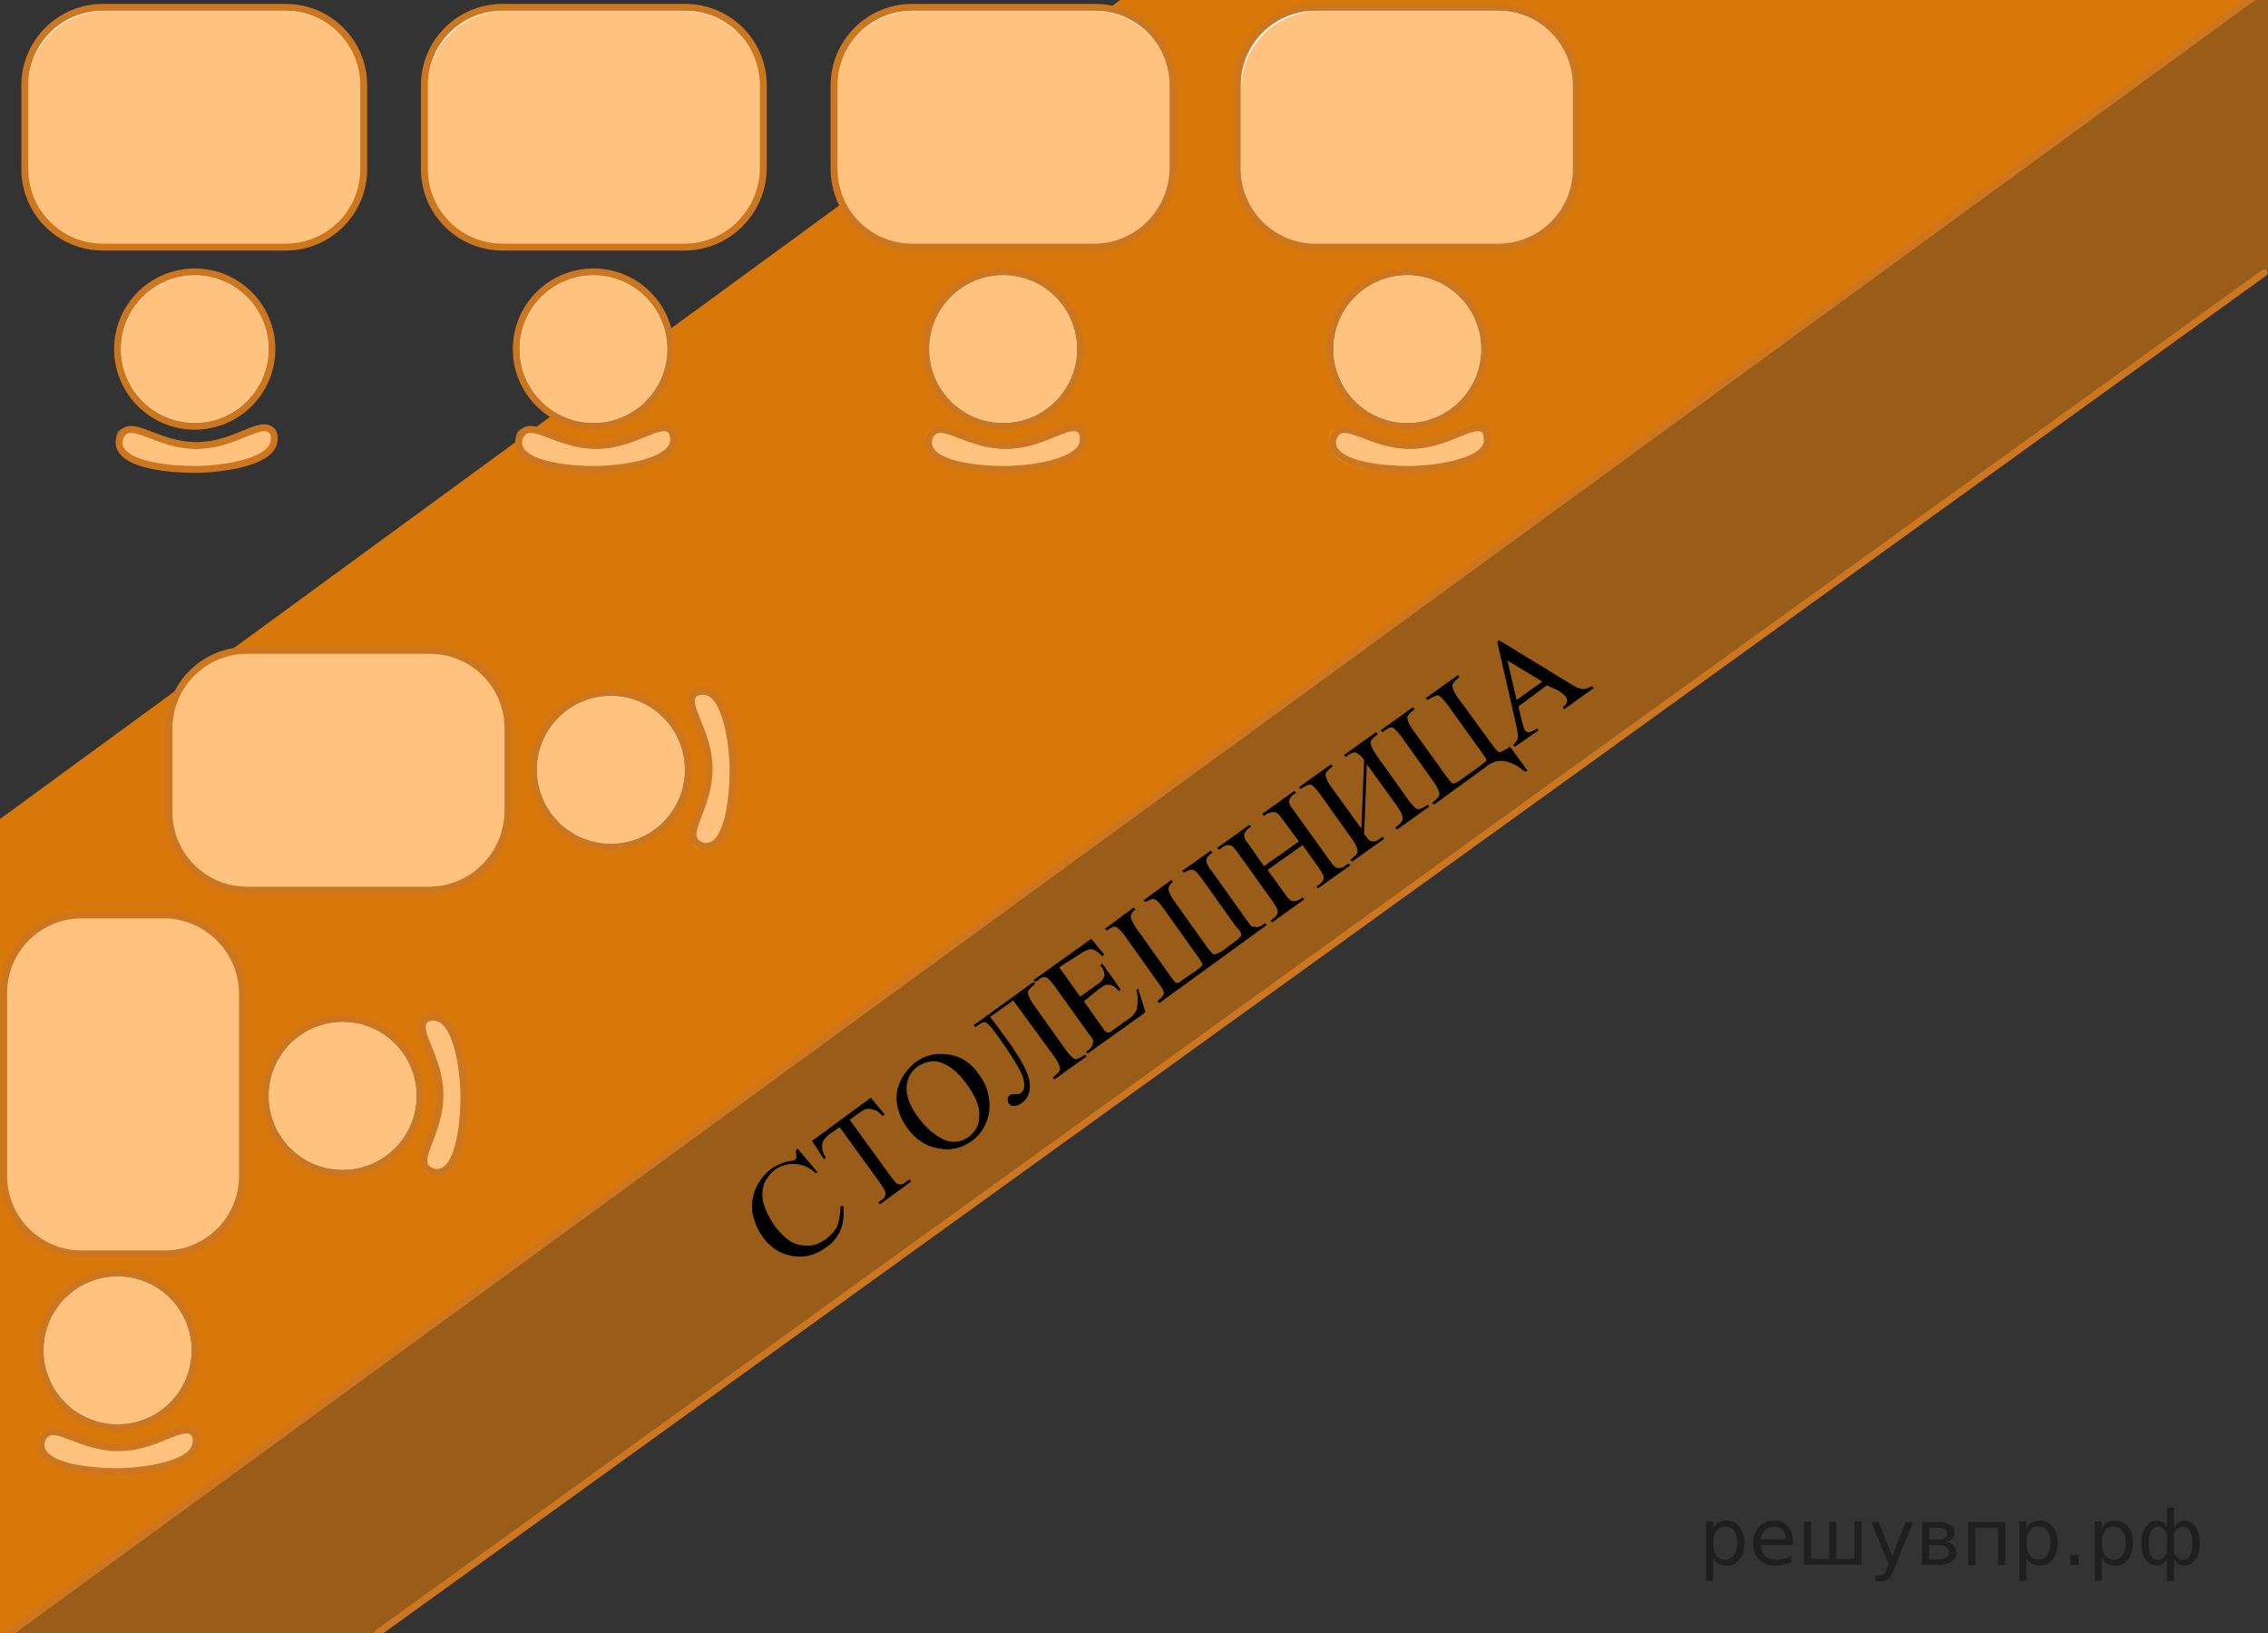 <?xml version="1.0" encoding="utf-8"?>
<!-- Generator: Adobe Illustrator 27.2.0, SVG Export Plug-In . SVG Version: 6.00 Build 0)  -->
<svg version="1.1" id="Слой_1" xmlns="http://www.w3.org/2000/svg" xmlns:xlink="http://www.w3.org/1999/xlink" x="0px" y="0px"
	 width="246.9px" height="177.8px" viewBox="0 0 246.9 177.8" enable-background="new 0 0 246.9 177.8" xml:space="preserve">
<rect x="0" y="0" width="246.9" height="177.8" fill="#333333" stroke="none"/>
<polygon opacity="0.81" fill="#FF8800" enable-background="new    " points="-2.628,91.079 134.572,-9.225 246.372,-1.021 
	-2.228,180.179 "/>
<polygon opacity="0.5" fill="#FF8800" enable-background="new    " points="-5.437,182.159 255.745,-8.153 256.501,22.478 
	34.757,182.476 "/>
<line fill="none" stroke="#CC761F" stroke-width="0.75" stroke-linecap="round" stroke-linejoin="round" stroke-miterlimit="10" x1="41.1" y1="177.788" x2="246.5" y2="29.688"/>
<circle fill="#FFFFFF" stroke="#CC761F" stroke-width="0.75" stroke-miterlimit="10" cx="66.5" cy="83.8" r="8.4"/>
<circle fill="#FFFFFF" stroke="#CC761F" stroke-width="0.75" stroke-miterlimit="10" cx="37.3" cy="119.3" r="8.4"/>
<circle fill="#FFFFFF" stroke="#CC761F" stroke-width="0.75" stroke-miterlimit="10" cx="12.8" cy="147" r="8.4"/>
<path fill="#FFFFFF" d="M46.7,96.9H26.9c-4.7,0-8.5-3.8-8.5-8.5v-9.1c0-4.7,3.8-8.5,8.5-8.5h19.9c4.7,0,8.5,3.8,8.5,8.5v9.1
	C55.2,93.1,51.4,96.9,46.7,96.9z"/>
<path fill="#FFFFFF" d="M26.4,108.2V128c0,4.7-3.8,8.5-8.5,8.5h-9c-4.7,0-8.5-3.8-8.5-8.5v-19.9c0-4.7,3.8-8.5,8.5-8.5H18
	C22.6,99.7,26.4,103.5,26.4,108.2z"/>
<g>
	<g>
		<g>
			<g>
				<defs>
					
						<rect id="SVGID_1_" x="70.682" y="93.388" transform="matrix(0.811 -0.586 0.586 0.811 -36.537 94.491)" width="114.293" height="20.699"/>
				</defs>
				<clipPath id="SVGID_00000158002863051487109440000016464635458977307777_">
					<use xlink:href="#SVGID_1_"  overflow="visible"/>
				</clipPath>
				<g clip-path="url(#SVGID_00000158002863051487109440000016464635458977307777_)">
					<path d="M86.8,125l2.2,2.6l-0.2,0.1c-0.8-0.7-1.6-1-2.4-1c-0.7,0-1.4,0.2-2,0.6c-0.5,0.4-0.9,0.9-1.2,1.5
						c-0.2,0.6-0.3,1.3-0.1,2.1c0.2,0.8,0.6,1.6,1.2,2.5c0.5,0.7,1.1,1.3,1.7,1.7s1.3,0.5,2,0.5s1.3-0.3,1.9-0.7
						c0.5-0.4,0.9-0.8,1.2-1.3c0.2-0.5,0.4-1.3,0.4-2.3h0.3c0.1,1,0,1.9-0.3,2.6s-0.8,1.4-1.6,1.9c-1.3,1-2.8,1.2-4.2,0.8
						c-1.1-0.3-2-1-2.7-2c-0.6-0.8-0.9-1.7-1.1-2.6c-0.1-0.9,0-1.8,0.4-2.7c0.4-0.8,0.9-1.5,1.7-2.1c0.6-0.4,1.3-0.7,2-0.8
						c0.2,0,0.4-0.1,0.5-0.1c0.1-0.1,0.2-0.2,0.2-0.3c0-0.2,0-0.4-0.1-0.6L86.8,125z"/>
					<path d="M94.8,119.5l1.5,1.8l-0.2,0.2c-0.3-0.3-0.5-0.5-0.7-0.6c-0.3-0.1-0.6-0.2-0.9-0.2s-0.6,0.2-0.9,0.4l-1.1,0.8l4.5,6.2
						c0.4,0.5,0.6,0.8,0.8,0.8c0.3,0.1,0.6,0,0.9-0.3l0.3-0.2l0.2,0.2l-3.4,2.5l-0.2-0.2l0.3-0.2c0.3-0.2,0.5-0.5,0.5-0.8
						c0-0.2-0.2-0.5-0.5-1l-4.5-6.2l-1,0.7c-0.4,0.3-0.6,0.5-0.7,0.7c-0.2,0.2-0.2,0.5-0.2,0.8s0.1,0.7,0.4,1.1l-0.2,0.2l-1.3-2
						L94.8,119.5z"/>
					<path d="M99.7,115.6c1.1-0.8,2.3-1,3.6-0.8c1.4,0.2,2.5,1,3.3,2.2c0.9,1.2,1.2,2.5,1.1,3.9c-0.2,1.4-0.8,2.5-1.9,3.3
						s-2.3,1.1-3.7,0.8c-1.3-0.2-2.5-1-3.4-2.3s-1.3-2.7-1-4.1C98,117.4,98.7,116.4,99.7,115.6z M99.9,116.1
						c-0.7,0.5-1.1,1.2-1.2,2.1c-0.1,1.1,0.4,2.3,1.3,3.5c1,1.3,2,2.1,3.1,2.5c0.8,0.2,1.6,0.1,2.3-0.4c0.8-0.6,1.2-1.3,1.2-2.3
						c0.1-1-0.4-2.1-1.3-3.4c-1-1.4-2-2.2-3.1-2.5C101.5,115.4,100.7,115.6,99.9,116.1z"/>
					<path d="M110.3,108.9l-2.5,1.8l1.7,2.3c1.7,2.3,2.5,3.9,2.6,4.9s-0.2,1.7-0.9,2.2c-0.3,0.2-0.6,0.3-0.8,0.3
						c-0.3,0-0.5-0.1-0.6-0.3c-0.1-0.1-0.1-0.3-0.1-0.5s0.1-0.3,0.3-0.4c0.1-0.1,0.3-0.1,0.6-0.1c0.3,0,0.5,0,0.6-0.2
						c0.3-0.2,0.4-0.7,0.2-1.5c-0.2-0.7-0.9-1.9-2-3.5l-1.2-1.7c-0.4-0.5-0.7-0.8-0.9-0.9s-0.6,0.1-1.1,0.5l-0.2-0.2l6.5-4.7
						l0.2,0.2c-0.5,0.4-0.8,0.7-0.8,0.9c0,0.2,0.1,0.6,0.5,1.2l3.7,5.2c0.4,0.5,0.7,0.8,0.9,0.9c0.2,0,0.6-0.1,1.1-0.5l0.2,0.2
						l-3.5,2.5l-0.2-0.2c0.5-0.4,0.8-0.7,0.8-0.9s-0.1-0.6-0.5-1.2L110.3,108.9z"/>
					<path d="M115.3,105.3l2.3,3.2l1.8-1.3c0.5-0.3,0.7-0.6,0.8-0.9c0.1-0.3,0-0.7-0.4-1.2l0.2-0.2l2,2.8l-0.2,0.2
						c-0.3-0.4-0.6-0.6-0.7-0.6c-0.2-0.1-0.4-0.1-0.6-0.1s-0.5,0.2-0.8,0.4L118,109l1.9,2.7c0.3,0.4,0.4,0.6,0.5,0.6
						c0.1,0.1,0.2,0.1,0.3,0.1c0.1,0,0.3-0.1,0.5-0.3l1.4-1c0.5-0.3,0.8-0.6,0.9-0.8c0.2-0.2,0.3-0.5,0.3-0.8c0.1-0.4,0.1-1-0.1-1.7
						l0.2-0.2l0.8,2.6l-6.3,4.5l-0.2-0.2l0.3-0.2c0.2-0.1,0.3-0.3,0.4-0.5s0.1-0.3,0.1-0.5s-0.2-0.4-0.5-0.8l-3.8-5.3
						c-0.4-0.5-0.7-0.8-0.8-0.8c-0.3-0.1-0.6,0-0.9,0.3l-0.3,0.2l-0.2-0.2l6.3-4.5l1.4,1.7l-0.2,0.2c-0.4-0.4-0.7-0.6-0.9-0.7
						c-0.2-0.1-0.5-0.1-0.7,0s-0.5,0.2-0.9,0.5L115.3,105.3z"/>
					<path d="M137.7,100.5l0.2,0.2l-11.7,8.5L126,109c0,0,0.1-0.1,0.2-0.2c0.3-0.2,0.5-0.5,0.5-0.7s-0.2-0.6-0.6-1.1l-3.7-5.2
						c-0.4-0.5-0.7-0.8-0.9-0.9c-0.2-0.1-0.6,0.1-1,0.4l-0.2-0.2l3.1-2.3l0.2,0.2c-0.4,0.3-0.5,0.6-0.5,0.8c0,0.2,0.2,0.6,0.5,1.1
						l3.7,5.2c0.3,0.4,0.5,0.7,0.6,0.8c0.1,0.1,0.2,0.1,0.3,0.1s0.3-0.1,0.5-0.3l1.6-1.1c0.4-0.3,0.6-0.5,0.6-0.6s-0.2-0.5-0.6-1
						l-3.7-5.2c-0.4-0.5-0.6-0.8-0.9-0.9c-0.2-0.1-0.5,0-1,0.3l-0.2-0.2l3-2.2l0.2,0.2c-0.4,0.3-0.5,0.6-0.5,0.8
						c0,0.2,0.2,0.6,0.5,1.1l3.7,5.2c0.4,0.5,0.6,0.8,0.8,0.8c0.1,0,0.4-0.1,0.9-0.4l1.6-1.2c0.2-0.2,0.3-0.3,0.4-0.4
						c0-0.1,0-0.2,0-0.3c0-0.1-0.2-0.4-0.6-0.8l-3.7-5.2c-0.4-0.5-0.6-0.8-0.9-0.9c-0.2-0.1-0.5,0-1,0.3l-0.2-0.2l3.1-2.2l0.2,0.2
						c-0.3,0.2-0.5,0.4-0.6,0.6s-0.1,0.4,0,0.6s0.2,0.5,0.5,0.8l3.7,5.2c0.3,0.4,0.5,0.7,0.6,0.8c0.1,0.1,0.3,0.1,0.5,0.1
						C137,101,137.3,100.8,137.7,100.5z"/>
					<path d="M137.6,94.3l3.8-2.7l-1.7-2.3c-0.3-0.4-0.5-0.7-0.7-0.8c-0.1-0.1-0.3-0.1-0.4-0.1c-0.2,0-0.5,0.1-0.7,0.2l-0.3,0.2
						l-0.2-0.2l3.5-2.5l0.2,0.2l-0.3,0.2c-0.2,0.1-0.3,0.3-0.4,0.5c-0.1,0.2-0.1,0.3,0,0.5c0,0.2,0.2,0.4,0.5,0.8l3.8,5.3
						c0.3,0.4,0.5,0.7,0.7,0.8c0.1,0.1,0.3,0.1,0.4,0.1c0.2,0,0.5-0.1,0.7-0.3l0.3-0.2l0.2,0.2l-3.5,2.5l-0.2-0.2l0.3-0.2
						c0.3-0.2,0.5-0.5,0.5-0.8c0-0.2-0.2-0.5-0.5-1l-1.8-2.5l-3.8,2.7l1.8,2.5c0.3,0.4,0.5,0.7,0.7,0.8c0.1,0.1,0.3,0.1,0.4,0.1
						c0.2,0,0.5-0.1,0.6-0.2l0.3-0.2l0.2,0.2l-3.5,2.5l-0.2-0.2l0.3-0.2c0.3-0.2,0.5-0.5,0.5-0.8c0-0.2-0.2-0.5-0.5-1l-3.8-5.3
						c-0.3-0.4-0.5-0.7-0.7-0.8c-0.1-0.1-0.3-0.1-0.4-0.1c-0.2,0-0.5,0.1-0.7,0.3l-0.3,0.2l-0.2-0.2l3.5-2.5l0.2,0.2l-0.3,0.2
						c-0.2,0.1-0.3,0.3-0.4,0.5c-0.1,0.2-0.1,0.3,0,0.5c0,0.2,0.2,0.4,0.5,0.8L137.6,94.3z"/>
					<path d="M148.5,82.7c-0.4-0.5-0.7-0.7-0.9-0.8c-0.3,0-0.6,0.1-1.1,0.5l-0.2-0.2l3.5-2.5l0.2,0.2c-0.5,0.4-0.8,0.7-0.8,0.9
						c0,0.2,0.1,0.6,0.5,1.2l3.7,5.2c0.4,0.5,0.7,0.8,0.9,0.9c0.2,0,0.6-0.1,1.1-0.5l0.2,0.2l-3.5,2.5l-0.2-0.2
						c0.5-0.4,0.8-0.7,0.8-1c0-0.2-0.1-0.6-0.5-1.2l-3.4-4.7l-0.3,7.6c0.3,0.3,0.4,0.6,0.6,0.7s0.3,0.1,0.5,0.1s0.5-0.2,0.9-0.5
						l0.2,0.2l-3.5,2.5l-0.2-0.2c0.5-0.4,0.8-0.7,0.8-0.9c0-0.2-0.1-0.6-0.5-1.2l-3.7-5.2c-0.4-0.5-0.7-0.8-0.9-0.9
						c-0.2,0-0.6,0.1-1.1,0.5l-0.2-0.2l3.5-2.5l0.2,0.2c-0.5,0.4-0.8,0.7-0.8,0.9c0,0.2,0.1,0.6,0.5,1.2l3.4,4.7L148.5,82.7z"/>
					<path d="M164.4,81.3l1.9,2.6L166,84c-0.6-0.5-1.2-0.9-2-1.1s-1.6,0-2.4,0.7l-5.5,4l-0.2-0.2c0.5-0.4,0.8-0.7,0.8-0.9
						c0-0.2-0.1-0.6-0.5-1.2l-3.7-5.2c-0.4-0.5-0.7-0.8-0.9-0.9s-0.6,0.1-1.1,0.5l-0.2-0.2l3.5-2.5l0.2,0.2
						c-0.5,0.4-0.8,0.7-0.8,0.9c0,0.2,0.1,0.6,0.5,1.2l3.9,5.4c0.3,0.4,0.5,0.6,0.6,0.6s0.4-0.1,0.8-0.4l2.1-1.5
						c0.5-0.4,0.8-0.6,0.7-0.7c0-0.1-0.2-0.4-0.5-0.8l-3.8-5.3c-0.4-0.5-0.7-0.8-0.9-0.9c-0.2,0-0.6,0.1-1.2,0.5l-0.2-0.2l3.5-2.5
						l0.2,0.2c-0.5,0.4-0.8,0.7-0.8,0.9c0,0.2,0.1,0.6,0.5,1.2l3.8,5.2c0.4,0.6,0.7,0.9,0.9,0.9C163.5,81.8,163.9,81.6,164.4,81.3z"
						/>
					<path d="M168.4,74.6l-3.1,2.3l0.4,1.7c0.1,0.4,0.2,0.7,0.3,0.9c0.1,0.1,0.2,0.2,0.4,0.2s0.5-0.1,0.9-0.4l0.2,0.2l-2.6,1.8
						l-0.2-0.2c0.3-0.3,0.5-0.5,0.5-0.7c0.1-0.3,0-0.9-0.2-1.7l-2-8.8l0.2-0.2l7.7,4.7c0.6,0.4,1.1,0.6,1.4,0.6s0.6-0.1,1-0.3
						l0.2,0.2l-3.2,2.3l-0.2-0.2c0.3-0.2,0.5-0.5,0.5-0.6c0-0.2,0-0.3-0.1-0.5s-0.4-0.4-0.8-0.7L168.4,74.6z M167.9,74.2l-3.8-2.3
						l1,4.3L167.9,74.2z"/>
				</g>
			</g>
		</g>
	</g>
</g>
<circle opacity="0.5" fill="#FF8800" enable-background="new    " cx="66.5" cy="83.8" r="8"/>
<circle opacity="0.5" fill="#FF8800" enable-background="new    " cx="37.3" cy="119.3" r="8"/>
<circle opacity="0.5" fill="#FF8800" enable-background="new    " cx="12.8" cy="147" r="8"/>
<path opacity="0.5" fill="#FF8800" enable-background="new    " d="M46.6,96.8H27c-4.7,0-8.5-3.8-8.5-8.5v-8.9
	c0-4.7,3.8-8.5,8.5-8.5h19.6c4.7,0,8.5,3.8,8.5,8.5v8.9C55.1,93,51.3,96.8,46.6,96.8z"/>
<path fill="none" stroke="#CC761F" stroke-width="0.75" stroke-miterlimit="10" d="M46.7,96.9H26.9c-4.7,0-8.5-3.8-8.5-8.5v-9.1
	c0-4.7,3.8-8.5,8.5-8.5h19.9c4.7,0,8.5,3.8,8.5,8.5v9.1C55.2,93.1,51.4,96.9,46.7,96.9z"/>
<path opacity="0.5" fill="#FF8800" enable-background="new    " d="M26.4,108.3v19.6c0,4.7-3.8,8.5-8.5,8.5H9
	c-4.7,0-8.5-3.8-8.5-8.5v-19.6c0-4.7,3.8-8.5,8.5-8.5h8.9C22.5,99.8,26.4,103.6,26.4,108.3z"/>
<path fill="none" stroke="#CC761F" stroke-width="0.75" stroke-miterlimit="10" d="M26.4,108.2V128c0,4.7-3.8,8.5-8.5,8.5h-9
	c-4.7,0-8.5-3.8-8.5-8.5v-19.9c0-4.7,3.8-8.5,8.5-8.5H18C22.6,99.7,26.4,103.5,26.4,108.2z"/>
<g>
	<path fill="#FFFFFF" d="M119.3,27H99.4c-4.7,0-8.5-3.8-8.5-8.5V9.4c0-4.7,3.8-8.5,8.5-8.5h19.9c4.7,0,8.5,3.8,8.5,8.5v9.1
		C127.8,23.2,124,27,119.3,27z"/>
	<path fill="#FFFFFF" d="M117.8,48.5c-0.5,2.2-5.8,2.9-8.6,2.9c-2.5,0-7.7-0.4-8.2-2.6c-0.1-0.4,0-1,0.4-1.4c1.2-1.3,3.9,1.4,8,1.4
		c4.2,0,7-2.9,8.2-1.6C117.8,47.5,117.8,48.1,117.8,48.5z"/>
	<g>
		<circle fill="#FFFFFF" stroke="#CC761F" stroke-width="0.75" stroke-miterlimit="10" cx="109.2" cy="38" r="8.4"/>
		<circle opacity="0.5" fill="#FF8800" enable-background="new    " cx="109.2" cy="38" r="8"/>
		<path opacity="0.5" fill="#FF8800" enable-background="new    " d="M119,27H99.5c-4.7,0-8.5-3.8-8.5-8.5V9.7
			c0-4.7,3.8-8.5,8.5-8.5H119c4.7,0,8.5,3.8,8.5,8.5v8.8C127.5,23.2,123.7,27,119,27z"/>
		<path fill="none" stroke="#CC761F" stroke-width="0.75" stroke-miterlimit="10" d="M119.1,26.9H99.3c-4.7,0-8.5-3.8-8.5-8.5V9.3
			c0-4.7,3.8-8.5,8.5-8.5h19.9c4.7,0,8.5,3.8,8.5,8.5v9.1C127.6,23.1,123.8,26.9,119.1,26.9z"/>
		<path opacity="0.5" fill="#FF8800" enable-background="new    " d="M117.3,49.1c-1.9,1.7-5.2,2.4-10.2,2c-2.9-0.2-6.1-1.4-6.3-2.6
			c-0.8-5.3,6.8,2.8,14-1.7C117.2,45.4,118.9,47.6,117.3,49.1z"/>
		<path fill="none" stroke="#CC761F" stroke-width="0.75" stroke-miterlimit="10" d="M117.9,48.2c-0.5,2.2-5.8,2.9-8.6,2.9
			c-2.5,0-7.7-0.4-8.2-2.6c-0.1-0.4,0-1,0.4-1.4c1.2-1.3,3.9,1.4,8,1.4c4.2,0,7-2.9,8.2-1.6C117.9,47.2,118,47.8,117.9,48.2z"/>
	</g>
</g>
<path fill="#FFFFFF" d="M21.2,157.6c-0.5,2.2-5.8,2.9-8.6,2.9c-2.5,0-7.7-0.4-8.2-2.6c-0.1-0.4,0-1,0.4-1.4c1.2-1.3,3.9,1.4,8,1.4
	c4.2,0,7-2.9,8.2-1.6C21.3,156.6,21.3,157.2,21.2,157.6z"/>
<path opacity="0.5" fill="#FF8800" enable-background="new    " d="M20.7,158.2c-1.9,1.7-5.2,2.4-10.2,2c-2.9-0.2-6.1-1.4-6.3-2.6
	c-0.8-5.3,6.8,2.8,14-1.7C20.6,154.5,22.4,156.7,20.7,158.2z"/>
<path fill="none" stroke="#CC761F" stroke-width="0.75" stroke-miterlimit="10" d="M21.3,157.3c-0.5,2.2-5.8,2.9-8.6,2.9
	c-2.5,0-7.7-0.4-8.2-2.6c-0.1-0.4,0-1,0.4-1.4c1.2-1.3,3.9,1.4,8,1.4c4.2,0,7-2.9,8.2-1.6C21.4,156.3,21.4,156.9,21.3,157.3z"/>
<path fill="#FFFFFF" d="M47.9,110.9c2.2,0.5,2.9,5.8,2.9,8.6c0,2.5-0.4,7.7-2.6,8.2c-0.4,0.1-1,0-1.4-0.4c-1.3-1.2,1.4-3.9,1.4-8
	c0-4.2-2.9-7-1.6-8.2C46.9,110.8,47.5,110.8,47.9,110.9z"/>
<path opacity="0.5" fill="#FF8800" enable-background="new    " d="M48.5,111.4c1.7,1.9,2.4,5.2,2,10.2c-0.2,2.9-1.4,6.1-2.6,6.3
	c-5.3,0.8,2.8-6.8-1.7-14C44.8,111.5,47,109.7,48.5,111.4z"/>
<path fill="none" stroke="#CC761F" stroke-width="0.75" stroke-miterlimit="10" d="M47.6,110.8c2.2,0.5,2.9,5.8,2.9,8.6
	c0,2.5-0.4,7.7-2.6,8.2c-0.4,0.1-1,0-1.4-0.4c-1.3-1.2,1.4-3.9,1.4-8c0-4.2-2.9-7-1.6-8.2C46.6,110.7,47.2,110.7,47.6,110.8z"/>
<path fill="#FFFFFF" d="M77.2,75.4c2.2,0.5,2.9,5.8,2.9,8.6c0,2.5-0.4,7.7-2.6,8.2c-0.4,0.1-1,0-1.4-0.4c-1.3-1.2,1.4-3.9,1.4-8
	c0-4.2-2.9-7-1.6-8.2C76.2,75.4,76.8,75.4,77.2,75.4z"/>
<path opacity="0.5" fill="#FF8800" enable-background="new    " d="M77.8,75.9c1.7,1.9,2.4,5.2,2,10.2c-0.2,2.9-1.4,6.1-2.6,6.3
	c-5.3,0.8,2.8-6.8-1.7-14C74.1,76,76.3,74.2,77.8,75.9z"/>
<path fill="none" stroke="#CC761F" stroke-width="0.75" stroke-miterlimit="10" d="M76.9,75.3c2.2,0.5,2.9,5.8,2.9,8.6
	c0,2.5-0.4,7.7-2.6,8.2c-0.4,0.1-1,0-1.4-0.4c-1.3-1.2,1.4-3.9,1.4-8c0-4.2-2.9-7-1.6-8.2C75.9,75.3,76.5,75.2,76.9,75.3z"/>
<g>
	<path fill="#FFFFFF" d="M163.2,27h-19.9c-4.7,0-8.5-3.8-8.5-8.5V9.4c0-4.7,3.8-8.5,8.5-8.5h19.9c4.7,0,8.5,3.8,8.5,8.5v9.1
		C171.7,23.2,167.9,27,163.2,27z"/>
	<path fill="#FFFFFF" d="M161.7,48.5c-0.5,2.2-5.8,2.9-8.6,2.9c-2.5,0-7.7-0.4-8.2-2.6c-0.1-0.4,0-1,0.4-1.4c1.2-1.3,3.9,1.4,8,1.4
		c4.2,0,7-2.9,8.2-1.6C161.8,47.5,161.8,48.1,161.7,48.5z"/>
	<g>
		<circle fill="#FFFFFF" stroke="#CC761F" stroke-width="0.75" stroke-miterlimit="10" cx="153.2" cy="38" r="8.4"/>
		<circle opacity="0.5" fill="#FF8800" enable-background="new    " cx="153.2" cy="38" r="8"/>
		<path opacity="0.5" fill="#FF8800" enable-background="new    " d="M163,27h-19.4c-4.7,0-8.5-3.8-8.5-8.5V9.7
			c0-4.7,3.8-8.5,8.5-8.5H163c4.7,0,8.5,3.8,8.5,8.5v8.8C171.5,23.2,167.7,27,163,27z"/>
		<path fill="none" stroke="#CC761F" stroke-width="0.75" stroke-miterlimit="10" d="M163.1,26.9h-19.9c-4.7,0-8.5-3.8-8.5-8.5V9.3
			c0-4.7,3.8-8.5,8.5-8.5h19.9c4.7,0,8.5,3.8,8.5,8.5v9.1C171.6,23.1,167.8,26.9,163.1,26.9z"/>
		<path opacity="0.5" fill="#FF8800" enable-background="new    " d="M161.2,49.1c-1.9,1.7-5.2,2.4-10.2,2c-2.9-0.2-6.1-1.4-6.3-2.6
			c-0.8-5.3,6.8,2.8,14-1.7C161.1,45.4,162.9,47.6,161.2,49.1z"/>
		<path fill="none" stroke="#CC761F" stroke-width="0.75" stroke-miterlimit="10" d="M161.9,48.2c-0.5,2.2-5.8,2.9-8.6,2.9
			c-2.5,0-7.7-0.4-8.2-2.6c-0.1-0.4,0-1,0.4-1.4c1.2-1.3,3.9,1.4,8,1.4c4.2,0,7-2.9,8.2-1.6C161.9,47.2,161.9,47.8,161.9,48.2z"/>
	</g>
</g>
<g>
	<path fill="#FFFFFF" d="M74.7,27H54.8c-4.7,0-8.5-3.8-8.5-8.5V9.4c0-4.7,3.8-8.5,8.5-8.5h19.9c4.7,0,8.5,3.8,8.5,8.5v9.1
		C83.2,23.2,79.4,27,74.7,27z"/>
	<path fill="#FFFFFF" d="M73.2,48.5c-0.5,2.2-5.8,2.9-8.6,2.9c-2.5,0-7.7-0.4-8.2-2.6c-0.1-0.4,0-1,0.4-1.4c1.2-1.3,3.9,1.4,8,1.4
		c4.2,0,7-2.9,8.2-1.6C73.2,47.5,73.2,48.1,73.2,48.5z"/>
	<g>
		<circle fill="#FFFFFF" stroke="#CC761F" stroke-width="0.75" stroke-miterlimit="10" cx="64.6" cy="38" r="8.4"/>
		<circle opacity="0.5" fill="#FF8800" enable-background="new    " cx="64.6" cy="38" r="8"/>
		<path opacity="0.5" fill="#FF8800" enable-background="new    " d="M74.4,27H55c-4.7,0-8.5-3.8-8.5-8.5V9.7c0-4.7,3.8-8.5,8.5-8.5
			h19.4c4.7,0,8.5,3.8,8.5,8.5v8.8C82.9,23.2,79.1,27,74.4,27z"/>
		<path fill="none" stroke="#CC761F" stroke-width="0.75" stroke-miterlimit="10" d="M74.5,26.9H54.7c-4.7,0-8.5-3.8-8.5-8.5V9.3
			c0-4.7,3.8-8.5,8.5-8.5h19.9c4.7,0,8.5,3.8,8.5,8.5v9.1C83,23.1,79.2,26.9,74.5,26.9z"/>
		<path opacity="0.5" fill="#FF8800" enable-background="new    " d="M72.7,49.1c-1.9,1.7-5.2,2.4-10.2,2c-2.9-0.2-6.1-1.4-6.3-2.6
			c-0.8-5.3,6.8,2.8,14-1.7C72.6,45.4,74.4,47.6,72.7,49.1z"/>
		<path fill="none" stroke="#CC761F" stroke-width="0.75" stroke-miterlimit="10" d="M73.3,48.2c-0.5,2.2-5.8,2.9-8.6,2.9
			c-2.5,0-7.7-0.4-8.2-2.6c-0.1-0.4,0-1,0.4-1.4c1.2-1.3,3.9,1.4,8,1.4c4.2,0,7-2.9,8.2-1.6C73.3,47.2,73.4,47.8,73.3,48.2z"/>
	</g>
</g>
<g>
	<path fill="#FFFFFF" d="M31.2,27H11.4c-4.7,0-8.5-3.8-8.5-8.5V9.4c0-4.7,3.8-8.5,8.5-8.5h19.9c4.7,0,8.5,3.8,8.5,8.5v9.1
		C39.7,23.2,35.9,27,31.2,27z"/>
	<path fill="#FFFFFF" d="M29.7,48.5c-0.5,2.2-5.8,2.9-8.6,2.9c-2.5,0-7.7-0.4-8.2-2.6c-0.1-0.4,0-1,0.4-1.4c1.2-1.3,3.9,1.4,8,1.4
		c4.2,0,7-2.9,8.2-1.6C29.8,47.5,29.8,48.1,29.7,48.5z"/>
	<g>
		<circle fill="#FFFFFF" stroke="#CC761F" stroke-width="0.75" stroke-miterlimit="10" cx="21.2" cy="38" r="8.4"/>
		<circle opacity="0.5" fill="#FF8800" enable-background="new    " cx="21.2" cy="38" r="8"/>
		<path opacity="0.5" fill="#FF8800" enable-background="new    " d="M31,27H11.5C6.8,27,3,23.2,3,18.5V9.7C3,5,6.8,1.2,11.5,1.2H31
			c4.7,0,8.5,3.8,8.5,8.5v8.8C39.5,23.2,35.7,27,31,27z"/>
		<path fill="none" stroke="#CC761F" stroke-width="0.75" stroke-miterlimit="10" d="M31.1,26.9H11.2c-4.7,0-8.5-3.8-8.5-8.5V9.3
			c0-4.7,3.8-8.5,8.5-8.5h19.9c4.7,0,8.5,3.8,8.5,8.5v9.1C39.6,23.1,35.8,26.9,31.1,26.9z"/>
		<path opacity="0.5" fill="#FF8800" enable-background="new    " d="M29.2,49.1c-1.9,1.7-5.2,2.4-10.2,2c-2.9-0.2-6.1-1.4-6.3-2.6
			c-0.8-5.3,6.8,2.8,14-1.7C29.1,45.4,30.9,47.6,29.2,49.1z"/>
		<path fill="none" stroke="#CC761F" stroke-width="0.75" stroke-miterlimit="10" d="M29.8,48.2c-0.5,2.2-5.8,2.9-8.6,2.9
			c-2.5,0-7.7-0.4-8.2-2.6c-0.1-0.4,0-1,0.4-1.4c1.2-1.3,3.9,1.4,8,1.4c4.2,0,7-2.9,8.2-1.6C29.9,47.2,29.9,47.8,29.8,48.2z"/>
	</g>
</g>
<line fill="none" stroke="#CC761F" stroke-width="0.75" stroke-linecap="round" stroke-linejoin="round" stroke-miterlimit="10" x1="0.512" y1="178.149" x2="248.934" y2="-2.951"/>
<g style="stroke:none;fill:#000;fill-opacity:0.40"><path d="m 186.5,169.6 v 2.48 h -0.77 v -6.44 h 0.77 v 0.71 q 0.24,-0.42 0.61,-0.62 0.37,-0.20 0.88,-0.20 0.85,0 1.38,0.68 0.53,0.68 0.53,1.77 0,1.10 -0.53,1.77 -0.53,0.68 -1.38,0.68 -0.51,0 -0.88,-0.20 -0.37,-0.20 -0.61,-0.62 z m 2.61,-1.63 q 0,-0.85 -0.35,-1.32 -0.35,-0.48 -0.95,-0.48 -0.61,0 -0.96,0.48 -0.35,0.48 -0.35,1.32 0,0.85 0.35,1.33 0.35,0.48 0.96,0.48 0.61,0 0.95,-0.48 0.35,-0.48 0.35,-1.33 z"/><path d="m 195.2,167.8 v 0.38 h -3.52 q 0.05,0.79 0.47,1.21 0.43,0.41 1.19,0.41 0.44,0 0.85,-0.11 0.42,-0.11 0.82,-0.33 v 0.72 q -0.41,0.17 -0.85,0.27 -0.43,0.09 -0.88,0.09 -1.12,0 -1.77,-0.65 -0.65,-0.65 -0.65,-1.76 0,-1.15 0.62,-1.82 0.62,-0.68 1.67,-0.68 0.94,0 1.49,0.61 0.55,0.60 0.55,1.65 z m -0.77,-0.23 q -0.01,-0.63 -0.35,-1.00 -0.34,-0.38 -0.91,-0.38 -0.64,0 -1.03,0.36 -0.38,0.36 -0.44,1.02 z"/><path d="m 199.9,169.7 h 1.98 v -4.05 h 0.77 v 4.67 h -6.26 v -4.67 h 0.77 v 4.05 h 1.97 v -4.05 h 0.77 z"/><path d="m 206.2,170.8 q -0.33,0.83 -0.63,1.09 -0.31,0.25 -0.82,0.25 h -0.61 v -0.64 h 0.45 q 0.32,0 0.49,-0.15 0.17,-0.15 0.39,-0.71 l 0.14,-0.35 -1.89,-4.59 h 0.81 l 1.46,3.65 1.46,-3.65 h 0.81 z"/><path d="m 210.0,168.2 v 1.54 h 1.09 q 0.53,0 0.80,-0.20 0.28,-0.20 0.28,-0.57 0,-0.38 -0.28,-0.57 -0.28,-0.20 -0.80,-0.20 z m 0,-1.90 v 1.29 h 1.01 q 0.43,0 0.71,-0.17 0.28,-0.17 0.28,-0.48 0,-0.31 -0.28,-0.47 -0.28,-0.17 -0.71,-0.17 z m -0.77,-0.61 h 1.82 q 0.82,0 1.26,0.30 0.44,0.30 0.44,0.85 0,0.43 -0.23,0.68 -0.23,0.25 -0.67,0.31 0.53,0.10 0.82,0.42 0.29,0.32 0.29,0.79 0,0.62 -0.48,0.97 -0.48,0.34 -1.37,0.34 h -1.90 z"/><path d="m 218.3,165.7 v 4.67 h -0.77 v -4.05 h -2.49 v 4.05 h -0.77 v -4.67 z"/><path d="m 220.6,169.6 v 2.48 h -0.77 v -6.44 h 0.77 v 0.71 q 0.24,-0.42 0.61,-0.62 0.37,-0.20 0.88,-0.20 0.85,0 1.38,0.68 0.53,0.68 0.53,1.77 0,1.10 -0.53,1.77 -0.53,0.68 -1.38,0.68 -0.51,0 -0.88,-0.20 -0.37,-0.20 -0.61,-0.62 z m 2.61,-1.63 q 0,-0.85 -0.35,-1.32 -0.35,-0.48 -0.95,-0.48 -0.61,0 -0.96,0.48 -0.35,0.48 -0.35,1.32 0,0.85 0.35,1.33 0.35,0.48 0.96,0.48 0.61,0 0.95,-0.48 0.35,-0.48 0.35,-1.33 z"/><path d="m 225.4,169.3 h 0.88 v 1.06 h -0.88 z"/><path d="m 228.8,169.6 v 2.48 h -0.77 v -6.44 h 0.77 v 0.71 q 0.24,-0.42 0.61,-0.62 0.37,-0.20 0.88,-0.20 0.85,0 1.38,0.68 0.53,0.68 0.53,1.77 0,1.10 -0.53,1.77 -0.53,0.68 -1.38,0.68 -0.51,0 -0.88,-0.20 -0.37,-0.20 -0.61,-0.62 z m 2.61,-1.63 q 0,-0.85 -0.35,-1.32 -0.35,-0.48 -0.95,-0.48 -0.61,0 -0.96,0.48 -0.35,0.48 -0.35,1.32 0,0.85 0.35,1.33 0.35,0.48 0.96,0.48 0.61,0 0.95,-0.48 0.35,-0.48 0.35,-1.33 z"/><path d="m 233.9,168.0 q 0,0.98 0.30,1.40 0.30,0.41 0.82,0.41 0.41,0 0.88,-0.70 v -2.22 q -0.47,-0.70 -0.88,-0.70 -0.51,0 -0.82,0.42 -0.30,0.41 -0.30,1.39 z m 2,4.10 v -2.37 q -0.24,0.39 -0.51,0.55 -0.27,0.16 -0.62,0.16 -0.70,0 -1.18,-0.64 -0.48,-0.65 -0.48,-1.79 0,-1.15 0.48,-1.80 0.49,-0.66 1.18,-0.66 0.35,0 0.62,0.16 0.28,0.16 0.51,0.55 v -2.15 h 0.77 v 2.15 q 0.24,-0.39 0.51,-0.55 0.28,-0.16 0.62,-0.16 0.70,0 1.18,0.66 0.49,0.66 0.49,1.80 0,1.15 -0.49,1.79 -0.48,0.64 -1.18,0.64 -0.35,0 -0.62,-0.16 -0.27,-0.16 -0.51,-0.55 v 2.37 z m 2.77,-4.10 q 0,-0.98 -0.30,-1.39 -0.30,-0.42 -0.81,-0.42 -0.41,0 -0.88,0.70 v 2.22 q 0.47,0.70 0.88,0.70 0.51,0 0.81,-0.41 0.30,-0.42 0.30,-1.40 z"/></g></svg>

<!--File created and owned by https://sdamgia.ru. Copying is prohibited. All rights reserved.-->
